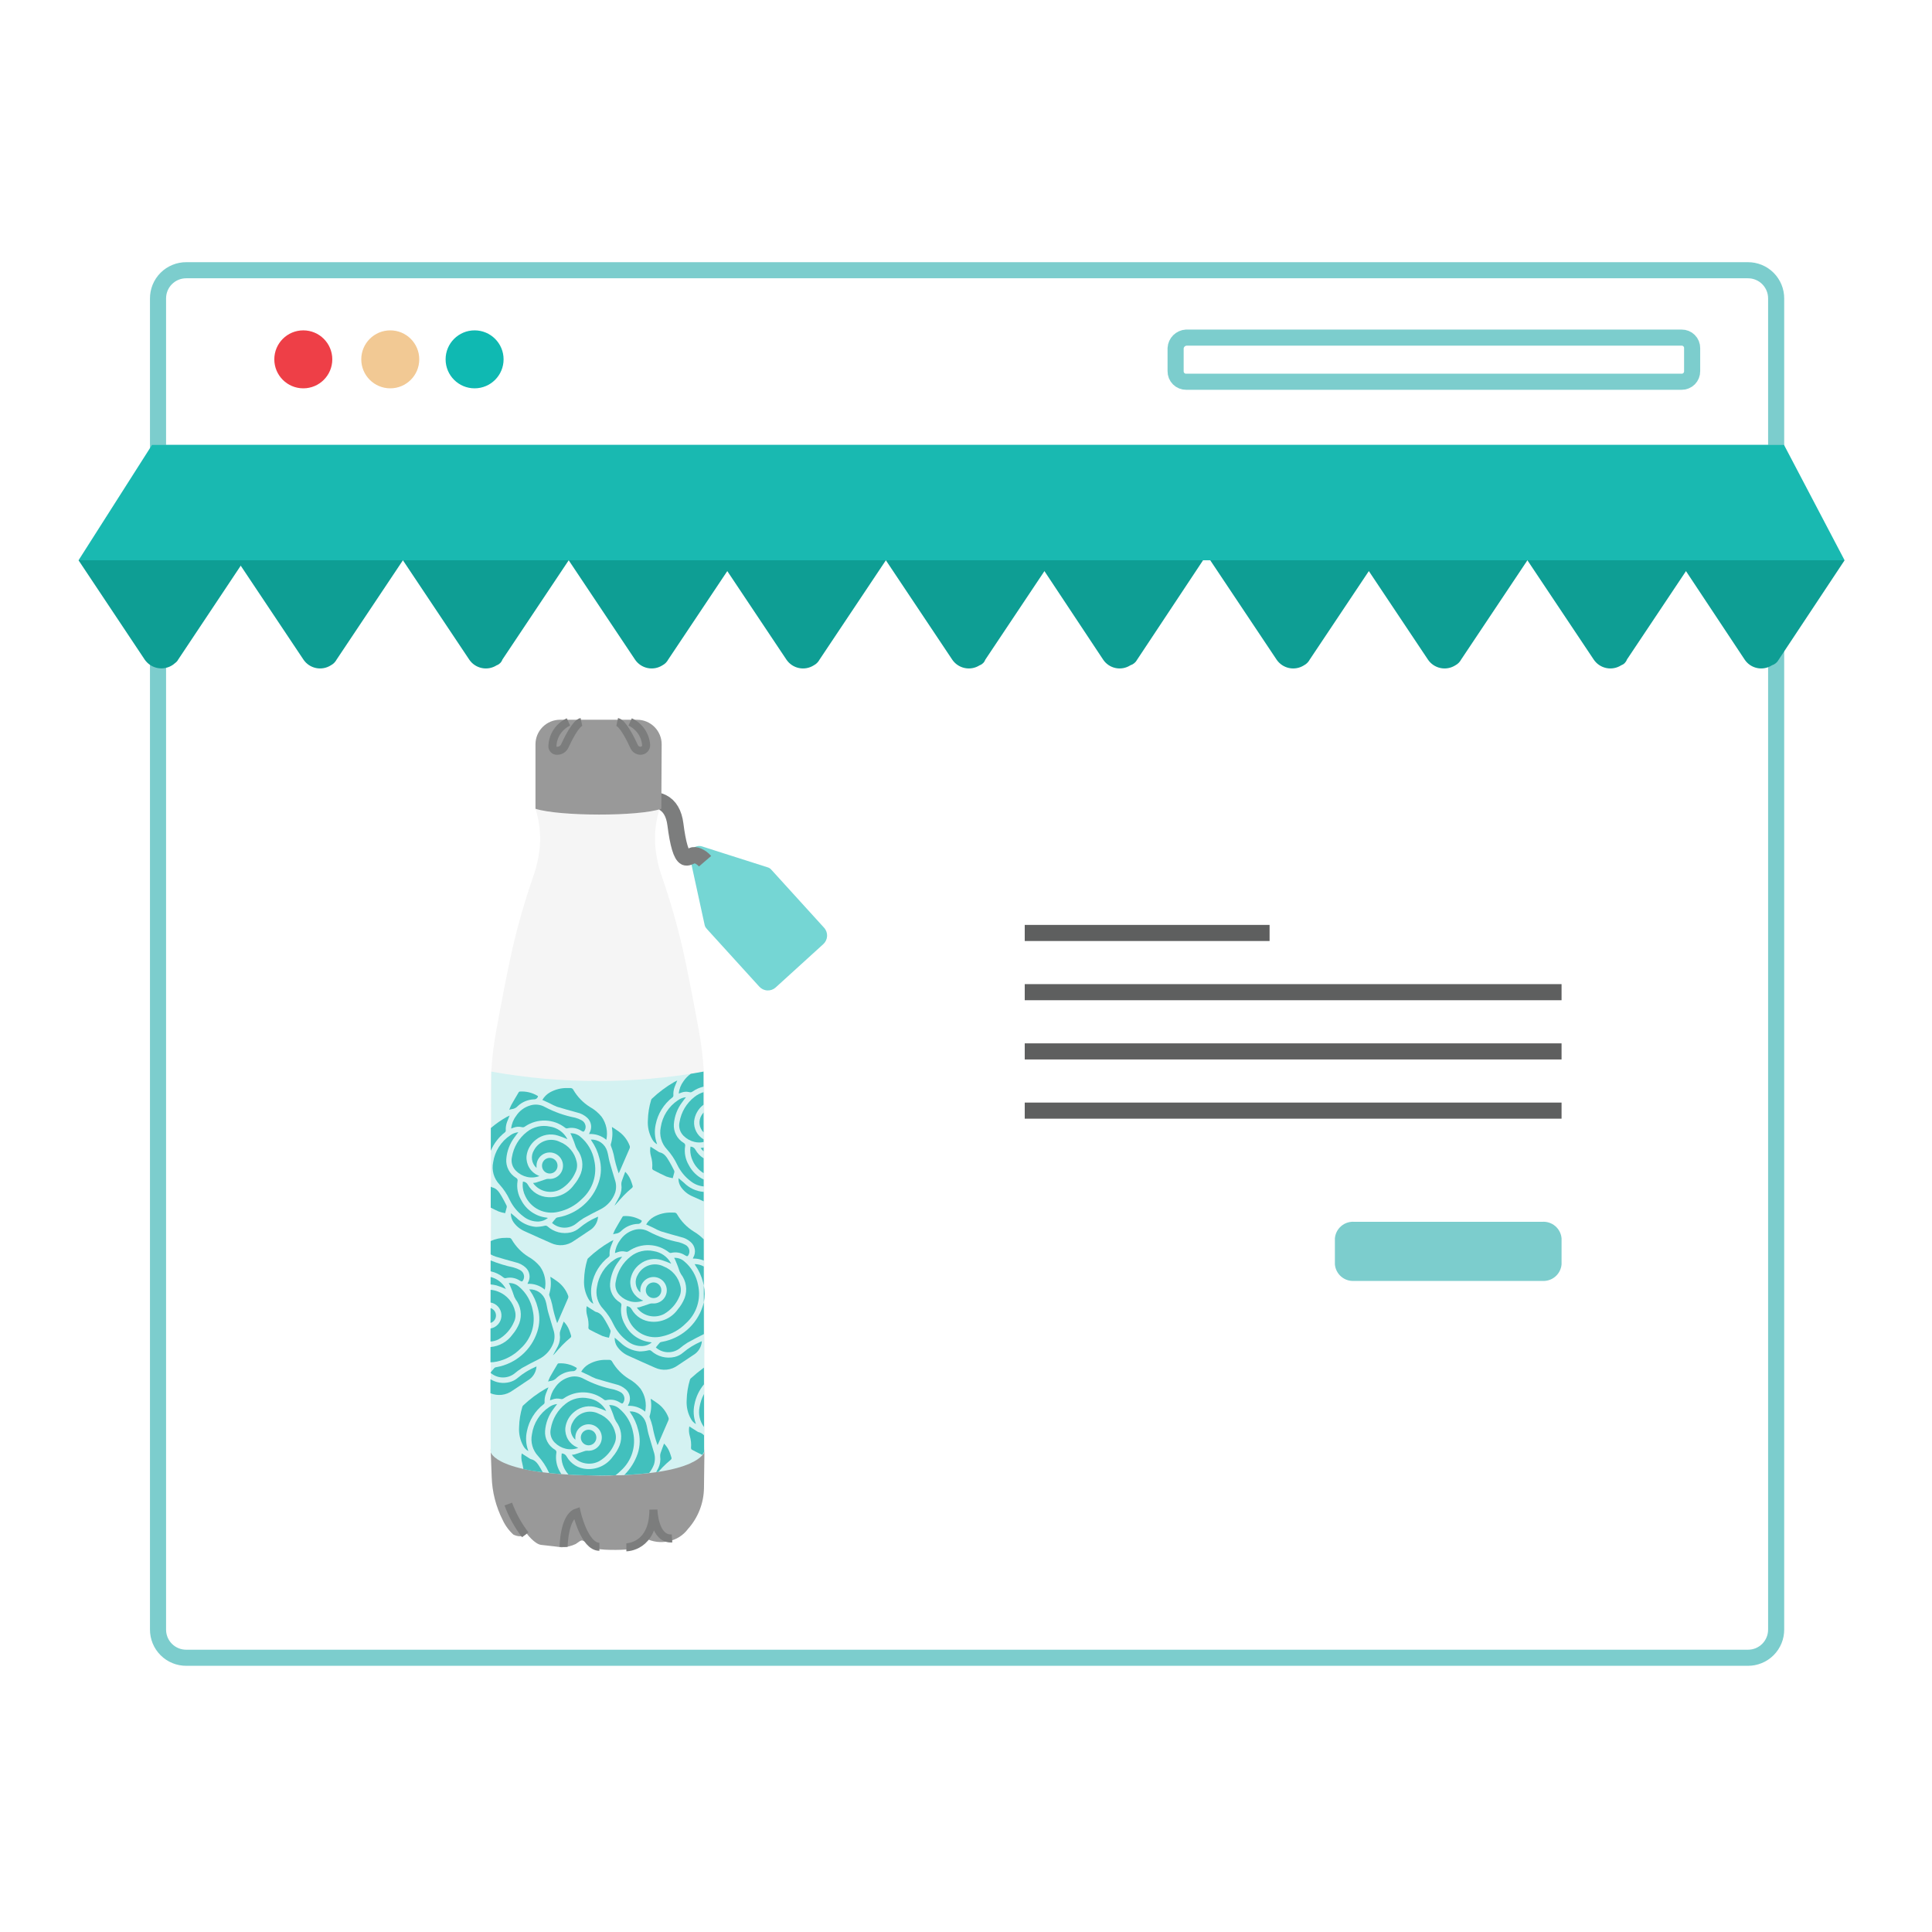 <svg width="180" height="180" viewBox="0 0 180 180" fill="none" xmlns="http://www.w3.org/2000/svg">
<rect x="0" y="0" width="180" height="180" fill="#333333" stroke="none"/>
<g clip-path="url(#clip0_318_25615)">
<rect width="180" height="180" fill="white"/>
<g clip-path="url(#clip1_318_25615)">
<path d="M17.362 25.177H162.84C163.187 25.174 163.532 25.241 163.853 25.373C164.175 25.504 164.467 25.699 164.712 25.944C164.958 26.19 165.152 26.482 165.284 26.803C165.416 27.125 165.482 27.469 165.48 27.817V151.81C165.482 152.158 165.416 152.502 165.284 152.824C165.152 153.145 164.958 153.437 164.712 153.683C164.467 153.928 164.175 154.123 163.853 154.254C163.532 154.386 163.187 154.452 162.84 154.45H17.362C17.015 154.452 16.67 154.386 16.349 154.254C16.028 154.123 15.736 153.928 15.49 153.683C15.244 153.437 15.05 153.145 14.918 152.824C14.787 152.502 14.72 152.158 14.723 151.81V27.817C14.72 27.469 14.787 27.125 14.918 26.803C15.05 26.482 15.244 26.19 15.49 25.944C15.736 25.699 16.028 25.504 16.349 25.373C16.67 25.241 17.015 25.174 17.362 25.177Z" fill="white" stroke="#7CCDCD" stroke-width="1.5" stroke-miterlimit="10"/>
<path d="M28.258 36.18C29.749 36.18 30.959 34.971 30.959 33.479C30.959 31.988 29.749 30.779 28.258 30.779C26.766 30.779 25.557 31.988 25.557 33.479C25.557 34.971 26.766 36.18 28.258 36.18Z" fill="#EE3F47"/>
<path d="M44.217 36.18C45.709 36.18 46.918 34.971 46.918 33.479C46.918 31.988 45.709 30.779 44.217 30.779C42.726 30.779 41.516 31.988 41.516 33.479C41.516 34.971 42.726 36.18 44.217 36.18Z" fill="#0FB9B2"/>
<path d="M36.36 36.18C37.852 36.18 39.061 34.971 39.061 33.479C39.061 31.988 37.852 30.779 36.36 30.779C34.869 30.779 33.659 31.988 33.659 33.479C33.659 34.971 34.869 36.18 36.36 36.18Z" fill="#F2C994"/>
<path d="M110.511 31.454H156.671C156.801 31.452 156.929 31.477 157.049 31.525C157.169 31.574 157.278 31.646 157.369 31.738C157.461 31.829 157.533 31.938 157.582 32.058C157.631 32.178 157.655 32.307 157.653 32.436V34.584C157.655 34.714 157.631 34.842 157.582 34.962C157.533 35.082 157.461 35.191 157.369 35.283C157.278 35.374 157.169 35.447 157.049 35.495C156.929 35.544 156.801 35.568 156.671 35.567H110.511C110.382 35.568 110.253 35.544 110.133 35.495C110.013 35.447 109.904 35.374 109.813 35.283C109.721 35.191 109.649 35.082 109.6 34.962C109.551 34.842 109.527 34.714 109.529 34.584V32.436C109.546 32.181 109.655 31.941 109.835 31.761C110.016 31.58 110.256 31.471 110.511 31.454Z" stroke="#7CCDCD" stroke-width="1.5" stroke-miterlimit="10"/>
<path d="M14.938 42.196H165.265" stroke="#7CCDCD" stroke-width="1.5" stroke-miterlimit="10"/>
<path d="M31.36 61.453L37.539 52.2H22.092L28.271 61.453C28.543 61.858 28.963 62.14 29.441 62.239C29.919 62.339 30.416 62.247 30.827 61.984C31.054 61.864 31.24 61.679 31.36 61.453Z" fill="#0E9E94"/>
<path d="M16.585 61.476L22.764 52.2H7.317L13.496 61.476C13.64 61.678 13.822 61.85 14.032 61.982C14.243 62.114 14.477 62.203 14.722 62.245C14.967 62.286 15.217 62.279 15.46 62.223C15.702 62.168 15.93 62.065 16.133 61.921L16.159 61.902C16.265 61.796 16.479 61.689 16.585 61.476Z" fill="#0E9E94"/>
<path d="M46.806 61.453L52.985 52.2H37.539L43.717 61.453C43.989 61.858 44.409 62.14 44.887 62.239C45.365 62.339 45.863 62.247 46.274 61.984C46.397 61.941 46.508 61.871 46.6 61.779C46.693 61.687 46.763 61.575 46.806 61.453Z" fill="#0E9E94"/>
<path d="M62.253 61.453L68.432 52.2H52.985L59.164 61.453C59.436 61.858 59.856 62.14 60.334 62.239C60.812 62.339 61.309 62.247 61.72 61.984C61.947 61.864 62.133 61.679 62.253 61.453Z" fill="#0E9E94"/>
<path d="M76.356 61.453L82.535 52.2H67.088L73.267 61.453C73.539 61.858 73.959 62.14 74.437 62.239C74.915 62.339 75.412 62.247 75.824 61.984C76.05 61.864 76.236 61.679 76.356 61.453Z" fill="#0E9E94"/>
<path d="M91.803 61.453L97.981 52.2H82.535L88.714 61.453C88.986 61.858 89.406 62.14 89.884 62.239C90.361 62.339 90.859 62.247 91.27 61.984C91.393 61.941 91.504 61.871 91.597 61.779C91.689 61.687 91.759 61.575 91.803 61.453Z" fill="#0E9E94"/>
<path d="M105.949 61.453L112.085 52.2H96.638L102.775 61.453C103.043 61.857 103.46 62.14 103.935 62.239C104.41 62.339 104.906 62.247 105.314 61.984C105.587 61.898 105.816 61.707 105.949 61.453Z" fill="#0E9E94"/>
<path d="M166.215 41.455H106.444H73.931H14.16L7.317 52.2H67.088H112.085H171.856L166.215 41.455Z" fill="#19B9B1"/>
<path d="M122.024 61.453L128.203 52.2H112.756L118.935 61.453C119.207 61.858 119.627 62.14 120.105 62.239C120.583 62.339 121.081 62.247 121.492 61.984C121.718 61.864 121.904 61.679 122.024 61.453Z" fill="#0E9E94"/>
<path d="M136.128 61.453L142.306 52.2H126.86L133.038 61.453C133.311 61.858 133.731 62.14 134.208 62.239C134.686 62.339 135.184 62.247 135.595 61.984C135.822 61.864 136.007 61.679 136.128 61.453Z" fill="#0E9E94"/>
<path d="M151.574 61.453L157.753 52.2H142.306L148.485 61.453C148.757 61.858 149.177 62.14 149.655 62.239C150.133 62.339 150.63 62.247 151.042 61.984C151.164 61.941 151.276 61.871 151.368 61.779C151.46 61.687 151.531 61.575 151.574 61.453Z" fill="#0E9E94"/>
<path d="M165.72 61.453L171.856 52.2H156.41L162.546 61.453C162.814 61.857 163.231 62.14 163.707 62.239C164.182 62.339 164.677 62.247 165.085 61.984C165.359 61.898 165.587 61.707 165.72 61.453Z" fill="#0E9E94"/>
<path d="M118.284 86.922H95.472" stroke="#5E5F5F" stroke-width="1.5" stroke-miterlimit="10"/>
<path d="M145.487 92.439H95.472" stroke="#5E5F5F" stroke-width="1.5" stroke-miterlimit="10"/>
<path d="M145.487 97.957H95.472" stroke="#5E5F5F" stroke-width="1.5" stroke-miterlimit="10"/>
<path d="M145.487 103.475H95.472" stroke="#5E5F5F" stroke-width="1.5" stroke-miterlimit="10"/>
<path d="M126.175 113.832H143.681C144.124 113.8 144.562 113.943 144.9 114.232C145.238 114.52 145.449 114.93 145.487 115.372V117.799C145.449 118.242 145.238 118.652 144.9 118.94C144.562 119.229 144.124 119.372 143.681 119.34H126.175C125.732 119.372 125.294 119.229 124.956 118.94C124.618 118.652 124.407 118.242 124.369 117.799V115.372C124.407 114.93 124.618 114.52 124.956 114.232C125.294 113.943 125.732 113.8 126.175 113.832Z" fill="#7CCDCD"/>
<path d="M71.884 81.055C71.796 80.938 71.673 80.853 71.533 80.812L65.387 78.852C65.243 78.811 65.09 78.808 64.944 78.842C64.798 78.876 64.662 78.947 64.551 79.048C64.44 79.149 64.356 79.277 64.308 79.419C64.26 79.561 64.248 79.714 64.275 79.862L65.647 86.163C65.676 86.308 65.749 86.441 65.857 86.541L65.884 86.579L70.744 91.925C70.84 92.03 70.955 92.115 71.083 92.176C71.211 92.236 71.35 92.271 71.492 92.277C71.634 92.284 71.775 92.263 71.909 92.215C72.042 92.167 72.165 92.093 72.27 91.998L72.272 91.995L76.706 87.962C76.811 87.866 76.896 87.751 76.956 87.623C77.017 87.494 77.051 87.355 77.058 87.214C77.065 87.072 77.044 86.93 76.996 86.797C76.948 86.664 76.874 86.541 76.778 86.436L76.776 86.433L71.916 81.087L71.884 81.055Z" fill="#75D6D4"/>
<path d="M59.184 74.974C59.324 74.893 60.62 74.196 61.716 74.747C62.386 75.082 62.796 75.778 62.926 76.805C63.163 78.657 63.466 79.688 63.844 79.872C64.006 79.953 64.281 79.828 64.486 79.71C64.743 79.562 65.317 79.805 65.689 80.238" stroke="#7C7D7D" stroke-width="1.5" stroke-miterlimit="10"/>
<path d="M45.712 135.035L45.811 137.612C45.854 139.007 46.204 140.375 46.836 141.619C47.073 142.134 47.412 142.595 47.832 142.975C47.832 142.975 48.603 143.388 49.072 142.875C49.072 142.875 49.812 143.875 50.432 143.935C51.052 143.995 52.312 144.155 52.312 144.155C52.769 144.152 53.219 144.049 53.632 143.855C54.032 143.575 54.072 143.535 54.232 143.515C54.618 143.645 54.967 143.864 55.252 144.155C55.652 144.495 58.156 144.399 58.356 144.359C58.356 144.359 59.432 144.055 59.532 143.695C59.632 143.335 60.155 143.329 60.155 143.329C60.815 143.661 61.571 143.755 62.292 143.595C63.016 143.449 63.66 143.04 64.1 142.447C65.042 141.394 65.571 140.036 65.588 138.623L65.632 135.035C65.632 135.035 64.772 137.195 58.432 137.215C52.092 137.235 52.372 137.215 52.372 137.215C52.372 137.215 47.592 137.195 45.712 135.035Z" fill="#999999"/>
<path d="M55.736 75.638C53.783 75.656 51.831 75.561 49.889 75.353L49.893 75.366C50.25 76.485 50.386 77.663 50.295 78.834C50.208 79.817 49.996 80.785 49.663 81.714C48.914 83.879 48.278 86.082 47.758 88.314C47.258 90.501 46.644 93.764 46.221 96.095C45.885 97.942 45.716 99.814 45.716 101.69V135.274C45.716 135.274 46.311 136.833 53.877 137.383C55.184 137.479 56.495 137.493 57.804 137.425C64.741 137.061 65.628 135.274 65.628 135.274V101.69C65.628 99.814 65.459 97.941 65.124 96.095C64.7 93.764 64.086 90.5 63.587 88.314C63.066 86.082 62.431 83.879 61.682 81.714C61.349 80.785 61.136 79.817 61.05 78.834C60.958 77.663 61.095 76.485 61.452 75.366L61.456 75.353C59.556 75.56 57.646 75.656 55.736 75.638" fill="#F5F5F5"/>
<path d="M49.889 75.353V69.349C49.889 69.048 49.948 68.75 50.063 68.472C50.178 68.194 50.347 67.941 50.56 67.728C50.773 67.515 51.026 67.347 51.304 67.231C51.582 67.116 51.88 67.057 52.181 67.057H59.356C59.658 67.057 59.957 67.117 60.236 67.232C60.514 67.348 60.767 67.518 60.98 67.732C61.193 67.946 61.361 68.2 61.476 68.48C61.59 68.759 61.648 69.058 61.646 69.36L61.614 75.353C59.506 76.081 52.134 76.06 49.889 75.353V75.353Z" fill="#999999"/>
<path d="M52.508 144.117C52.508 144.117 52.547 141.317 53.727 140.917C53.727 140.917 54.448 144.11 55.844 144.11" stroke="#7C7D7D" stroke-width="0.75" stroke-miterlimit="10"/>
<path d="M58.356 144.158C58.356 144.158 60.876 144.158 60.876 140.65C60.876 140.65 60.935 143.453 62.61 143.332" stroke="#7C7D7D" stroke-width="0.75" stroke-miterlimit="10"/>
<path d="M48.935 142.99C48.266 142.122 47.734 141.158 47.356 140.13" stroke="#7C7D7D" stroke-width="0.75" stroke-miterlimit="10"/>
<path d="M52.962 67.262C52.527 67.463 52.156 67.782 51.892 68.183C51.628 68.583 51.481 69.049 51.468 69.529C51.466 69.582 51.475 69.636 51.494 69.686C51.514 69.737 51.543 69.782 51.58 69.821C51.617 69.86 51.662 69.891 51.711 69.913C51.761 69.934 51.814 69.945 51.867 69.946H51.924C52.069 69.946 52.211 69.905 52.334 69.827C52.456 69.749 52.554 69.638 52.614 69.506C52.952 68.774 53.658 67.373 54.169 67.262" stroke="#7C7D7D" stroke-width="0.75" stroke-miterlimit="10"/>
<path d="M58.709 67.262C59.126 67.455 59.483 67.755 59.745 68.132C60.007 68.509 60.163 68.948 60.198 69.406C60.202 69.476 60.191 69.546 60.166 69.611C60.142 69.677 60.104 69.737 60.056 69.787C60.007 69.838 59.949 69.878 59.885 69.905C59.82 69.932 59.751 69.946 59.681 69.946C59.555 69.946 59.431 69.909 59.325 69.841C59.219 69.773 59.134 69.675 59.082 69.56C58.755 68.845 58.026 67.376 57.503 67.262" stroke="#7C7D7D" stroke-width="0.75" stroke-miterlimit="10"/>
<path d="M45.772 99.839C52.32 101.01 59.024 101.01 65.573 99.839L65.628 135.274C65.628 135.274 65.087 137.467 56.098 137.467C46.056 137.467 45.716 135.274 45.716 135.274L45.772 99.839Z" fill="#D4F2F2"/>
<path d="M65.57 119.767L65.573 121.33C65.681 120.815 65.68 120.282 65.57 119.767Z" fill="#42C0BD"/>
<path d="M52.017 112.903C52.855 112.724 53.623 112.305 54.225 111.695C54.717 111.256 55.083 110.693 55.284 110.065C55.485 109.437 55.514 108.766 55.368 108.123C55.21 107.262 54.757 106.483 54.086 105.921C53.958 105.805 53.807 105.716 53.644 105.658C53.481 105.601 53.308 105.576 53.135 105.586C53.167 105.635 53.196 105.686 53.221 105.739C53.341 106.035 53.476 106.326 53.569 106.63C53.616 106.8 53.687 106.963 53.781 107.111C54.019 107.423 54.175 107.79 54.233 108.177C54.291 108.565 54.251 108.961 54.115 109.329C53.963 109.713 53.748 110.07 53.479 110.384C53.209 110.769 52.845 111.077 52.421 111.279C51.998 111.481 51.529 111.571 51.061 111.539C50.673 111.521 50.297 111.404 49.968 111.201C49.638 110.997 49.366 110.713 49.176 110.375C49.133 110.29 49.067 110.218 48.986 110.167C48.905 110.116 48.812 110.089 48.717 110.087C48.709 110.191 48.697 110.287 48.694 110.383C48.694 110.741 48.774 111.094 48.93 111.417C49.191 111.985 49.642 112.445 50.206 112.716C50.769 112.987 51.41 113.053 52.017 112.903Z" fill="#42C0BD"/>
<path d="M55.046 106.172C55.066 106.207 55.08 106.238 55.1 106.267C55.446 106.76 55.697 107.313 55.84 107.899C56.049 108.625 56.032 109.398 55.792 110.114C55.519 110.956 55.023 111.708 54.355 112.289C53.688 112.871 52.875 113.259 52.004 113.414C51.934 113.419 51.866 113.442 51.808 113.482C51.673 113.626 51.554 113.786 51.431 113.937C51.729 114.203 52.109 114.358 52.508 114.378C52.907 114.398 53.301 114.281 53.624 114.046C53.857 113.848 54.103 113.666 54.361 113.503C54.873 113.21 55.401 112.944 55.928 112.678C56.576 112.357 57.073 111.797 57.314 111.116C57.436 110.722 57.426 110.3 57.286 109.913C57.13 109.359 56.949 108.813 56.797 108.258C56.704 107.921 56.671 107.565 56.564 107.233C56.464 106.913 56.261 106.635 55.986 106.443C55.711 106.251 55.381 106.156 55.046 106.172Z" fill="#42C0BD"/>
<path d="M49.663 110.214C49.707 110.276 49.734 110.319 49.766 110.358C50.061 110.697 50.462 110.926 50.904 111.009C51.345 111.092 51.802 111.024 52.201 110.816C52.832 110.45 53.328 109.89 53.615 109.219C53.767 108.914 53.806 108.565 53.725 108.233C53.637 107.819 53.448 107.434 53.174 107.111C52.901 106.789 52.551 106.539 52.157 106.385C51.735 106.174 51.248 106.137 50.799 106.282C50.35 106.426 49.975 106.74 49.755 107.156C49.59 107.415 49.523 107.724 49.566 108.028C49.608 108.332 49.757 108.611 49.986 108.815C49.986 108.714 49.985 108.633 49.986 108.552C49.997 108.304 50.082 108.066 50.23 107.867C50.378 107.669 50.583 107.519 50.817 107.438C51.051 107.358 51.304 107.349 51.543 107.414C51.782 107.479 51.996 107.614 52.157 107.802C52.318 107.99 52.419 108.223 52.447 108.469C52.474 108.715 52.427 108.964 52.311 109.183C52.195 109.402 52.016 109.581 51.797 109.696C51.578 109.812 51.329 109.859 51.083 109.832C50.994 109.83 50.905 109.847 50.822 109.881C50.523 109.978 50.227 110.084 49.927 110.179C49.84 110.198 49.752 110.21 49.663 110.214Z" fill="#42C0BD"/>
<path d="M48.759 113.329C49.167 113.661 49.682 113.831 50.207 113.806C50.514 113.785 50.808 113.67 51.047 113.477C51.017 113.465 51.004 113.459 50.989 113.455C50.969 113.45 50.949 113.447 50.929 113.444C50.427 113.389 49.947 113.21 49.532 112.922C49.117 112.635 48.78 112.249 48.552 111.798C48.245 111.275 48.126 110.661 48.215 110.061C48.235 109.998 48.231 109.931 48.206 109.871C48.179 109.811 48.133 109.763 48.074 109.735C47.777 109.556 47.536 109.298 47.376 108.99C47.216 108.683 47.144 108.337 47.169 107.992C47.225 107.25 47.494 106.541 47.944 105.949C48.05 105.795 48.17 105.65 48.295 105.486C48.025 105.513 47.767 105.61 47.547 105.769C47.118 106.053 46.755 106.424 46.479 106.858C46.203 107.292 46.022 107.779 45.947 108.288C45.87 108.654 45.882 109.034 45.985 109.394C46.088 109.754 46.277 110.083 46.536 110.353C46.926 110.785 47.248 111.272 47.494 111.8C47.788 112.403 48.222 112.927 48.759 113.329Z" fill="#42C0BD"/>
<path d="M51.895 103.114C52.506 103.307 53.126 103.469 53.742 103.643C54.098 103.718 54.428 103.886 54.698 104.129C54.894 104.306 55.023 104.546 55.063 104.807C55.103 105.069 55.05 105.336 54.915 105.563C54.9 105.592 54.889 105.623 54.881 105.655C55.468 105.621 56.044 105.815 56.492 106.195C56.57 105.827 56.572 105.447 56.497 105.078C56.422 104.709 56.271 104.36 56.055 104.052C55.751 103.674 55.375 103.36 54.95 103.127C54.321 102.731 53.798 102.19 53.423 101.549C53.398 101.489 53.353 101.439 53.297 101.407C53.24 101.375 53.175 101.363 53.11 101.372C53.039 101.378 52.968 101.369 52.896 101.37C52.312 101.35 51.735 101.492 51.226 101.78C50.938 101.948 50.698 102.188 50.531 102.478C50.76 102.582 50.978 102.68 51.193 102.781C51.419 102.908 51.654 103.019 51.895 103.114Z" fill="#42C0BD"/>
<path d="M48.917 104.952C49.475 104.568 50.142 104.375 50.819 104.399C51.496 104.424 52.147 104.665 52.676 105.088C52.698 105.106 52.724 105.118 52.752 105.126C52.78 105.133 52.809 105.134 52.837 105.129C53.06 105.072 53.293 105.062 53.52 105.101C53.747 105.139 53.963 105.224 54.155 105.351C54.361 105.472 54.404 105.472 54.505 105.253C54.555 105.138 54.572 105.011 54.554 104.887C54.538 104.778 54.496 104.674 54.431 104.584C54.367 104.494 54.282 104.421 54.183 104.371C53.996 104.269 53.797 104.19 53.591 104.134C52.605 103.942 51.654 103.606 50.766 103.136C50.565 103.022 50.343 102.95 50.114 102.924C49.885 102.898 49.653 102.917 49.431 102.982C48.87 103.136 48.386 103.494 48.074 103.986C47.821 104.323 47.666 104.724 47.625 105.144C47.722 105.109 47.798 105.078 47.875 105.054C48.106 104.968 48.357 104.953 48.597 105.009C48.651 105.028 48.709 105.032 48.765 105.022C48.821 105.012 48.873 104.988 48.917 104.952Z" fill="#42C0BD"/>
<path d="M48.075 109.085C48.355 109.364 48.707 109.559 49.091 109.65C49.481 109.741 49.889 109.713 50.262 109.569C50.204 109.545 50.167 109.53 50.13 109.515C49.788 109.364 49.5 109.11 49.308 108.79C49.115 108.469 49.027 108.096 49.055 107.723C49.089 107.418 49.185 107.123 49.337 106.857C49.489 106.59 49.695 106.358 49.941 106.174C50.225 105.947 50.562 105.795 50.92 105.73C51.279 105.665 51.648 105.691 51.994 105.803C52.289 105.896 52.579 106.007 52.862 106.133C52.855 106.118 52.848 106.098 52.838 106.081C52.674 105.783 52.443 105.527 52.164 105.332C51.884 105.138 51.564 105.01 51.227 104.959C50.857 104.878 50.474 104.88 50.104 104.966C49.735 105.052 49.389 105.218 49.093 105.454C48.347 106.033 47.848 106.872 47.696 107.804C47.644 108.032 47.652 108.27 47.718 108.494C47.785 108.718 47.908 108.922 48.075 109.085Z" fill="#42C0BD"/>
<path d="M53.472 115.61C53.952 115.293 54.43 114.973 54.907 114.653C55.139 114.519 55.334 114.331 55.476 114.105C55.618 113.878 55.702 113.62 55.721 113.354C55.673 113.374 55.646 113.385 55.618 113.397C55.023 113.654 54.47 113.997 53.974 114.414C53.75 114.609 53.482 114.747 53.194 114.818C52.81 114.908 52.41 114.904 52.029 114.806C51.647 114.707 51.295 114.518 51.003 114.254C50.968 114.224 50.925 114.204 50.88 114.195C50.835 114.186 50.788 114.189 50.745 114.203C50.474 114.269 50.197 114.303 49.918 114.305C49.236 114.245 48.597 113.946 48.115 113.46C47.942 113.304 47.758 113.161 47.579 113.012C47.606 113.013 47.598 113.061 47.599 113.11C47.602 113.382 47.687 113.646 47.842 113.869C48.109 114.246 48.476 114.541 48.901 114.722C49.714 115.097 50.534 115.457 51.353 115.819C51.693 115.977 52.069 116.041 52.441 116.004C52.814 115.967 53.17 115.831 53.472 115.61Z" fill="#42C0BD"/>
<path d="M47.049 105.491C47.071 105.474 47.089 105.451 47.102 105.426C47.115 105.401 47.123 105.374 47.124 105.346C47.104 105.065 47.145 104.784 47.244 104.521C47.315 104.333 47.394 104.148 47.482 103.932C47.377 103.982 47.295 104.017 47.217 104.059C46.688 104.356 46.19 104.704 45.73 105.098L45.726 107.212C46.013 106.534 46.468 105.942 47.049 105.491Z" fill="#42C0BD"/>
<path d="M56.933 106.795C57.03 107.045 57.111 107.302 57.174 107.563C57.283 108.16 57.44 108.746 57.645 109.317C57.678 109.248 57.701 109.203 57.721 109.156C58.031 108.441 58.338 107.725 58.652 107.012C58.673 106.97 58.684 106.923 58.685 106.876C58.687 106.828 58.678 106.781 58.66 106.737C58.459 106.209 58.107 105.752 57.649 105.422C57.454 105.274 57.242 105.147 57.017 104.997C57.017 105.059 57.015 105.079 57.017 105.099C57.096 105.61 57.056 106.132 56.901 106.625C56.897 106.684 56.907 106.742 56.933 106.795Z" fill="#42C0BD"/>
<path d="M47.065 113.028C47.122 112.82 47.172 112.651 47.212 112.478C47.224 112.426 47.218 112.371 47.196 112.322C47.05 112.037 46.91 111.747 46.744 111.474C46.52 111.108 46.311 110.716 45.833 110.617C45.808 110.61 45.785 110.599 45.764 110.584L45.721 110.556L45.718 112.511C45.963 112.637 46.208 112.759 46.459 112.87C46.656 112.941 46.859 112.993 47.065 113.028Z" fill="#42C0BD"/>
<path d="M48.246 103.045C48.65 102.67 49.173 102.45 49.724 102.424C49.816 102.434 49.908 102.41 49.982 102.356C50.056 102.302 50.108 102.222 50.127 102.132C50.108 102.118 50.093 102.104 50.077 102.093C49.579 101.796 49.002 101.658 48.423 101.698C48.405 101.7 48.387 101.706 48.371 101.717C48.355 101.727 48.341 101.74 48.331 101.756C48.095 102.154 47.858 102.552 47.631 102.956C47.562 103.099 47.5 103.245 47.446 103.395C47.523 103.368 47.602 103.348 47.682 103.336C47.9 103.312 48.101 103.209 48.246 103.045Z" fill="#42C0BD"/>
<path d="M51.945 108.603C51.945 108.507 51.926 108.412 51.889 108.324C51.853 108.235 51.799 108.155 51.731 108.087C51.663 108.019 51.582 107.966 51.493 107.93C51.404 107.894 51.309 107.876 51.213 107.877C51.117 107.878 51.022 107.898 50.934 107.936C50.846 107.974 50.766 108.029 50.7 108.098C50.633 108.167 50.581 108.249 50.546 108.338C50.511 108.428 50.495 108.523 50.497 108.619C50.499 108.811 50.577 108.994 50.715 109.129C50.852 109.263 51.037 109.337 51.229 109.335C51.421 109.333 51.604 109.255 51.738 109.117C51.873 108.98 51.947 108.795 51.945 108.603Z" fill="#42C0BD"/>
<path d="M57.937 110.027C57.898 110.131 57.882 110.241 57.89 110.351C57.944 110.727 57.885 111.11 57.721 111.452C57.579 111.742 57.413 112.02 57.248 112.322C57.296 112.278 57.336 112.246 57.369 112.209C57.614 111.936 57.848 111.652 58.103 111.39C58.34 111.145 58.591 110.914 58.854 110.698C58.942 110.625 58.97 110.567 58.94 110.473C58.885 110.298 58.835 110.121 58.764 109.953C58.649 109.66 58.475 109.393 58.252 109.171C58.142 109.467 58.032 109.745 57.937 110.027Z" fill="#42C0BD"/>
<path d="M63.757 117.525C63.629 117.409 63.478 117.32 63.315 117.262C63.152 117.205 62.979 117.18 62.806 117.19C62.838 117.239 62.867 117.29 62.892 117.343C63.012 117.638 63.147 117.93 63.24 118.234C63.286 118.404 63.358 118.566 63.452 118.715C63.69 119.027 63.846 119.393 63.904 119.781C63.962 120.169 63.922 120.565 63.786 120.932C63.634 121.317 63.419 121.673 63.15 121.988C62.88 122.372 62.516 122.68 62.092 122.883C61.669 123.085 61.2 123.174 60.731 123.143C60.344 123.124 59.968 123.008 59.639 122.804C59.309 122.601 59.037 122.317 58.847 121.979C58.804 121.894 58.738 121.822 58.657 121.771C58.576 121.72 58.483 121.692 58.388 121.691C58.379 121.795 58.367 121.891 58.365 121.986C58.365 122.344 58.445 122.698 58.6 123.021C58.862 123.589 59.313 124.048 59.877 124.32C60.44 124.591 61.081 124.657 61.688 124.506C62.526 124.328 63.294 123.908 63.896 123.299C64.388 122.86 64.754 122.297 64.955 121.669C65.156 121.041 65.185 120.37 65.039 119.727C64.881 118.866 64.428 118.087 63.757 117.525Z" fill="#42C0BD"/>
<path d="M65.463 121.718C65.19 122.56 64.694 123.312 64.026 123.893C63.359 124.474 62.546 124.863 61.675 125.018C61.604 125.023 61.537 125.046 61.479 125.086C61.343 125.23 61.225 125.39 61.102 125.541C61.4 125.806 61.78 125.962 62.179 125.982C62.578 126.001 62.972 125.885 63.295 125.65C63.528 125.451 63.774 125.27 64.032 125.106C64.537 124.818 65.058 124.555 65.578 124.293L65.573 121.33C65.545 121.462 65.508 121.591 65.463 121.718Z" fill="#42C0BD"/>
<path d="M64.771 117.87C65.117 118.364 65.368 118.917 65.511 119.503C65.533 119.591 65.553 119.679 65.57 119.767L65.568 117.997C65.309 117.848 65.015 117.772 64.717 117.776C64.736 117.811 64.751 117.842 64.771 117.87Z" fill="#42C0BD"/>
<path d="M59.334 121.818C59.378 121.88 59.405 121.923 59.437 121.962C59.732 122.301 60.133 122.53 60.575 122.613C61.016 122.696 61.473 122.628 61.872 122.42C62.503 122.054 62.999 121.494 63.286 120.823C63.438 120.518 63.477 120.169 63.396 119.837C63.308 119.423 63.119 119.038 62.845 118.715C62.572 118.393 62.222 118.143 61.828 117.989C61.406 117.778 60.919 117.741 60.47 117.886C60.021 118.03 59.646 118.344 59.426 118.76C59.261 119.019 59.194 119.328 59.237 119.632C59.279 119.936 59.428 120.215 59.657 120.419C59.657 120.318 59.656 120.237 59.657 120.156C59.668 119.908 59.753 119.67 59.901 119.471C60.049 119.273 60.254 119.123 60.488 119.042C60.722 118.962 60.975 118.953 61.214 119.018C61.453 119.083 61.667 119.218 61.828 119.406C61.989 119.594 62.09 119.827 62.117 120.073C62.145 120.319 62.098 120.568 61.982 120.787C61.866 121.006 61.687 121.185 61.468 121.3C61.249 121.416 61 121.464 60.754 121.436C60.664 121.434 60.576 121.451 60.493 121.485C60.194 121.582 59.898 121.688 59.598 121.783C59.511 121.802 59.423 121.814 59.334 121.818Z" fill="#42C0BD"/>
<path d="M58.43 124.932C58.838 125.264 59.353 125.434 59.878 125.41C60.185 125.388 60.478 125.274 60.718 125.08C60.688 125.069 60.675 125.063 60.66 125.059C60.64 125.054 60.62 125.05 60.6 125.048C60.098 124.993 59.618 124.813 59.203 124.526C58.788 124.239 58.451 123.852 58.223 123.402C57.916 122.878 57.797 122.265 57.886 121.664C57.906 121.602 57.902 121.535 57.876 121.475C57.85 121.415 57.804 121.366 57.745 121.338C57.448 121.159 57.206 120.902 57.047 120.594C56.887 120.287 56.815 119.941 56.839 119.595C56.896 118.854 57.165 118.145 57.615 117.553C57.721 117.399 57.841 117.254 57.966 117.09C57.696 117.116 57.438 117.214 57.218 117.373C56.789 117.657 56.425 118.028 56.15 118.462C55.874 118.896 55.693 119.383 55.618 119.891C55.54 120.258 55.553 120.637 55.656 120.997C55.759 121.357 55.948 121.687 56.207 121.957C56.596 122.389 56.919 122.876 57.165 123.403C57.459 124.006 57.893 124.53 58.43 124.932Z" fill="#42C0BD"/>
<path d="M64.621 114.73C63.992 114.335 63.468 113.794 63.094 113.153C63.069 113.093 63.024 113.043 62.968 113.011C62.911 112.979 62.846 112.967 62.781 112.976C62.71 112.982 62.639 112.973 62.567 112.973C61.983 112.954 61.406 113.096 60.897 113.384C60.609 113.551 60.369 113.792 60.202 114.081C60.431 114.186 60.649 114.283 60.864 114.385C61.09 114.512 61.325 114.623 61.566 114.718C62.177 114.91 62.797 115.073 63.413 115.247C63.769 115.322 64.099 115.49 64.368 115.733C64.565 115.91 64.694 116.149 64.734 116.411C64.774 116.672 64.721 116.94 64.586 117.167C64.571 117.196 64.56 117.227 64.552 117.258C64.9 117.248 65.245 117.311 65.567 117.442L65.564 115.464C65.283 115.179 64.966 114.932 64.621 114.73Z" fill="#42C0BD"/>
<path d="M59.102 114.585C58.541 114.74 58.056 115.098 57.745 115.59C57.492 115.927 57.337 116.328 57.296 116.747C57.393 116.712 57.468 116.681 57.546 116.658C57.777 116.572 58.028 116.556 58.268 116.613C58.322 116.632 58.38 116.636 58.436 116.626C58.492 116.616 58.544 116.592 58.588 116.556C59.146 116.172 59.813 115.978 60.49 116.003C61.167 116.027 61.818 116.269 62.346 116.692C62.369 116.71 62.395 116.722 62.423 116.729C62.451 116.736 62.48 116.737 62.508 116.733C62.731 116.676 62.964 116.666 63.191 116.704C63.418 116.743 63.634 116.828 63.826 116.955C64.032 117.076 64.075 117.076 64.176 116.857C64.226 116.742 64.243 116.615 64.225 116.491C64.209 116.382 64.167 116.278 64.102 116.188C64.038 116.098 63.953 116.025 63.854 115.975C63.667 115.873 63.468 115.794 63.262 115.738C62.276 115.546 61.324 115.21 60.437 114.739C60.236 114.626 60.014 114.554 59.785 114.528C59.556 114.501 59.324 114.521 59.102 114.585Z" fill="#42C0BD"/>
<path d="M60.898 116.563C60.528 116.482 60.144 116.484 59.775 116.57C59.406 116.655 59.06 116.822 58.764 117.058C58.018 117.637 57.519 118.476 57.367 119.407C57.315 119.636 57.323 119.873 57.389 120.098C57.456 120.322 57.579 120.526 57.746 120.689C58.026 120.967 58.377 121.163 58.762 121.254C59.151 121.345 59.56 121.317 59.933 121.173C59.875 121.149 59.838 121.134 59.801 121.118C59.458 120.967 59.171 120.714 58.979 120.393C58.786 120.072 58.698 119.7 58.726 119.327C58.76 119.022 58.856 118.727 59.008 118.46C59.16 118.194 59.366 117.962 59.611 117.778C59.896 117.551 60.233 117.399 60.591 117.334C60.95 117.269 61.319 117.294 61.665 117.407C61.96 117.5 62.25 117.61 62.533 117.737C62.526 117.721 62.519 117.702 62.509 117.685C62.345 117.387 62.114 117.131 61.834 116.936C61.555 116.742 61.235 116.614 60.898 116.563Z" fill="#42C0BD"/>
<path d="M65.392 124.958C65.344 124.978 65.317 124.989 65.289 125.001C64.694 125.258 64.14 125.6 63.645 126.018C63.421 126.213 63.153 126.351 62.865 126.422C62.481 126.512 62.081 126.508 61.7 126.41C61.318 126.311 60.966 126.122 60.673 125.857C60.638 125.828 60.596 125.807 60.551 125.798C60.506 125.79 60.459 125.792 60.416 125.807C60.145 125.872 59.868 125.906 59.589 125.908C58.907 125.849 58.268 125.55 57.786 125.064C57.613 124.908 57.429 124.765 57.25 124.615C57.277 124.617 57.269 124.665 57.269 124.714C57.273 124.985 57.358 125.25 57.513 125.473C57.78 125.85 58.147 126.145 58.572 126.326C59.385 126.701 60.205 127.061 61.024 127.423C61.364 127.581 61.739 127.644 62.112 127.608C62.485 127.571 62.841 127.435 63.143 127.214C63.622 126.896 64.101 126.577 64.578 126.256C64.81 126.123 65.005 125.935 65.147 125.709C65.289 125.482 65.373 125.224 65.392 124.958Z" fill="#42C0BD"/>
<path d="M56.72 117.095C56.742 117.077 56.76 117.055 56.773 117.03C56.786 117.005 56.793 116.978 56.795 116.95C56.775 116.669 56.816 116.388 56.915 116.124C56.986 115.937 57.065 115.752 57.153 115.535C57.048 115.586 56.966 115.621 56.888 115.663C56.127 116.102 55.422 116.629 54.786 117.234C54.755 117.266 54.733 117.306 54.721 117.349C54.534 117.964 54.432 118.602 54.417 119.244C54.377 119.864 54.519 120.481 54.827 121.02C54.933 121.211 55.09 121.369 55.28 121.475C55.269 121.441 55.261 121.412 55.251 121.384C55.053 120.823 55.016 120.218 55.144 119.638C55.342 118.626 55.903 117.722 56.72 117.095Z" fill="#42C0BD"/>
<path d="M54.903 123.864C55.309 124.075 55.713 124.289 56.13 124.474C56.327 124.544 56.53 124.597 56.736 124.632C56.793 124.424 56.843 124.254 56.883 124.082C56.895 124.03 56.889 123.975 56.867 123.926C56.721 123.641 56.581 123.351 56.414 123.078C56.191 122.712 55.982 122.32 55.504 122.221C55.479 122.214 55.456 122.203 55.435 122.188C55.179 122.025 54.924 121.862 54.661 121.694C54.605 121.989 54.62 122.293 54.706 122.58C54.818 122.947 54.857 123.331 54.821 123.712C54.821 123.742 54.829 123.772 54.843 123.798C54.858 123.825 54.878 123.847 54.903 123.864Z" fill="#42C0BD"/>
<path d="M58.002 113.36C57.766 113.758 57.529 114.156 57.302 114.56C57.233 114.703 57.171 114.849 57.117 114.999C57.194 114.971 57.273 114.952 57.353 114.94C57.571 114.916 57.772 114.812 57.917 114.649C58.321 114.274 58.844 114.053 59.395 114.028C59.487 114.038 59.578 114.014 59.653 113.96C59.727 113.906 59.779 113.826 59.797 113.736C59.779 113.721 59.764 113.708 59.747 113.697C59.249 113.4 58.673 113.262 58.094 113.301C58.076 113.304 58.058 113.31 58.042 113.32C58.026 113.33 58.012 113.344 58.002 113.36Z" fill="#42C0BD"/>
<path d="M61.615 120.207C61.616 120.111 61.597 120.016 61.56 119.927C61.524 119.839 61.47 119.758 61.401 119.691C61.333 119.623 61.253 119.57 61.164 119.534C61.075 119.497 60.98 119.479 60.884 119.481C60.788 119.482 60.693 119.502 60.605 119.54C60.517 119.578 60.437 119.633 60.37 119.702C60.304 119.771 60.252 119.853 60.217 119.942C60.182 120.031 60.166 120.127 60.168 120.223C60.17 120.415 60.248 120.598 60.386 120.732C60.523 120.867 60.708 120.941 60.9 120.939C61.092 120.937 61.275 120.858 61.409 120.721C61.543 120.584 61.618 120.399 61.615 120.207Z" fill="#42C0BD"/>
<path d="M64.79 107.115C64.747 107.03 64.681 106.958 64.6 106.907C64.519 106.856 64.426 106.828 64.331 106.826C64.322 106.931 64.311 107.026 64.308 107.122C64.308 107.48 64.388 107.834 64.543 108.156C64.758 108.631 65.11 109.029 65.554 109.301L65.552 107.919C65.236 107.718 64.974 107.441 64.79 107.115Z" fill="#42C0BD"/>
<path d="M65.541 106.919C65.454 106.938 65.366 106.95 65.277 106.954C65.321 107.016 65.348 107.059 65.38 107.098C65.433 107.159 65.49 107.216 65.551 107.269L65.55 106.916L65.541 106.919Z" fill="#42C0BD"/>
<path d="M65.548 105.5L65.545 103.647C65.481 103.726 65.422 103.81 65.369 103.896C65.212 104.144 65.145 104.438 65.177 104.73C65.21 105.021 65.341 105.293 65.548 105.5Z" fill="#42C0BD"/>
<path d="M64.166 108.538C63.859 108.014 63.739 107.401 63.829 106.8C63.849 106.738 63.845 106.671 63.819 106.611C63.793 106.551 63.747 106.502 63.688 106.474C63.391 106.295 63.15 106.038 62.99 105.73C62.83 105.423 62.758 105.077 62.782 104.731C62.839 103.99 63.108 103.281 63.558 102.689C63.664 102.535 63.784 102.39 63.909 102.226C63.639 102.252 63.381 102.35 63.161 102.509C62.732 102.793 62.368 103.164 62.093 103.598C61.817 104.032 61.636 104.519 61.561 105.027C61.483 105.394 61.496 105.773 61.599 106.133C61.702 106.493 61.891 106.823 62.15 107.093C62.539 107.525 62.862 108.012 63.108 108.539C63.402 109.142 63.836 109.666 64.373 110.068C64.714 110.335 65.125 110.498 65.556 110.537L65.555 109.893C64.957 109.604 64.47 109.128 64.166 108.538Z" fill="#42C0BD"/>
<path d="M63.687 100.726C63.435 101.063 63.279 101.464 63.239 101.883C63.336 101.848 63.411 101.817 63.489 101.794C63.72 101.708 63.971 101.692 64.211 101.749C64.265 101.768 64.323 101.772 64.379 101.762C64.435 101.752 64.487 101.728 64.531 101.691C64.837 101.479 65.179 101.326 65.541 101.24L65.539 99.839C65.143 99.913 64.75 99.98 64.358 100.044C64.096 100.23 63.869 100.46 63.687 100.726Z" fill="#42C0BD"/>
<path d="M63.31 104.543C63.258 104.772 63.266 105.009 63.332 105.234C63.399 105.458 63.522 105.662 63.689 105.825C63.969 106.103 64.32 106.299 64.705 106.39C64.982 106.456 65.271 106.459 65.549 106.4L65.549 106.152C65.26 105.98 65.025 105.731 64.869 105.432C64.714 105.134 64.644 104.798 64.669 104.462C64.702 104.16 64.797 103.867 64.948 103.603C65.098 103.338 65.301 103.107 65.544 102.924L65.542 101.756C65.239 101.848 64.955 101.997 64.707 102.194C63.961 102.773 63.462 103.612 63.31 104.543Z" fill="#42C0BD"/>
<path d="M63.729 110.2C63.556 110.044 63.372 109.9 63.193 109.751C63.22 109.753 63.212 109.801 63.212 109.85C63.216 110.121 63.301 110.386 63.456 110.609C63.723 110.986 64.09 111.281 64.515 111.462C64.861 111.621 65.21 111.773 65.558 111.928L65.557 111.044C65.549 111.044 65.54 111.045 65.532 111.044C64.85 110.985 64.211 110.686 63.729 110.2Z" fill="#42C0BD"/>
<path d="M61.223 106.611C61.212 106.577 61.204 106.548 61.194 106.52C60.996 105.959 60.959 105.354 61.087 104.773C61.285 103.762 61.846 102.858 62.663 102.231C62.685 102.213 62.703 102.191 62.716 102.166C62.729 102.141 62.736 102.114 62.738 102.086C62.718 101.805 62.759 101.524 62.858 101.26C62.929 101.073 63.008 100.888 63.096 100.671C62.991 100.722 62.909 100.757 62.831 100.799C62.07 101.238 61.365 101.765 60.729 102.37C60.698 102.402 60.676 102.442 60.664 102.485C60.477 103.1 60.375 103.738 60.36 104.38C60.32 105 60.462 105.617 60.77 106.156C60.876 106.347 61.033 106.505 61.223 106.611Z" fill="#42C0BD"/>
<path d="M61.378 107.323C61.122 107.161 60.867 106.998 60.604 106.83C60.548 107.124 60.563 107.428 60.649 107.716C60.761 108.082 60.8 108.467 60.764 108.848C60.764 108.878 60.772 108.908 60.786 108.934C60.801 108.961 60.821 108.983 60.846 109C61.252 109.211 61.656 109.425 62.073 109.61C62.27 109.68 62.473 109.733 62.679 109.768C62.736 109.56 62.786 109.39 62.826 109.218C62.838 109.166 62.832 109.111 62.81 109.062C62.664 108.777 62.525 108.487 62.358 108.214C62.134 107.848 61.925 107.456 61.447 107.356C61.422 107.349 61.399 107.338 61.378 107.323Z" fill="#42C0BD"/>
<path d="M46.283 126.858C47.121 126.68 47.888 126.26 48.49 125.651C48.982 125.212 49.348 124.649 49.549 124.021C49.75 123.393 49.779 122.722 49.633 122.079C49.475 121.218 49.022 120.439 48.352 119.877C48.223 119.761 48.073 119.672 47.91 119.614C47.746 119.557 47.573 119.532 47.4 119.542C47.432 119.591 47.461 119.642 47.487 119.695C47.607 119.99 47.741 120.282 47.835 120.586C47.881 120.756 47.952 120.918 48.047 121.067C48.285 121.379 48.44 121.745 48.498 122.133C48.557 122.521 48.516 122.917 48.381 123.284C48.228 123.669 48.013 124.026 47.744 124.34C47.508 124.67 47.202 124.945 46.849 125.145C46.495 125.345 46.102 125.467 45.698 125.501L45.696 126.922C45.893 126.921 46.09 126.899 46.283 126.858Z" fill="#42C0BD"/>
<path d="M51.579 125.072C51.701 124.678 51.691 124.256 51.551 123.869C51.396 123.315 51.215 122.769 51.062 122.214C50.969 121.877 50.937 121.521 50.83 121.189C50.73 120.869 50.526 120.591 50.252 120.399C49.977 120.207 49.646 120.112 49.311 120.128C49.331 120.163 49.346 120.194 49.365 120.223C49.712 120.716 49.963 121.269 50.105 121.855C50.314 122.581 50.297 123.354 50.058 124.07C49.785 124.912 49.288 125.664 48.621 126.245C47.953 126.827 47.14 127.216 46.269 127.371C46.199 127.375 46.131 127.398 46.073 127.438C45.938 127.582 45.819 127.742 45.696 127.893C45.995 128.159 46.375 128.314 46.774 128.334C47.173 128.354 47.566 128.237 47.89 128.002C48.122 127.804 48.368 127.622 48.627 127.459C49.139 127.166 49.667 126.9 50.194 126.634C50.841 126.313 51.338 125.753 51.579 125.072Z" fill="#42C0BD"/>
<path d="M47.88 123.175C48.032 122.87 48.072 122.521 47.991 122.189C47.903 121.775 47.713 121.39 47.44 121.067C47.166 120.745 46.816 120.495 46.423 120.341C46.194 120.246 45.952 120.188 45.706 120.168L45.704 121.353C45.771 121.363 45.837 121.379 45.901 121.401C46.157 121.492 46.376 121.665 46.523 121.894C46.671 122.123 46.738 122.394 46.715 122.665C46.692 122.936 46.58 123.192 46.397 123.392C46.213 123.593 45.968 123.727 45.7 123.774L45.699 124.988C45.967 124.972 46.229 124.899 46.466 124.773C47.097 124.406 47.593 123.846 47.88 123.175Z" fill="#42C0BD"/>
<path d="M48.008 117.599C48.364 117.674 48.693 117.842 48.963 118.085C49.16 118.262 49.289 118.502 49.328 118.763C49.368 119.024 49.316 119.292 49.18 119.519C49.166 119.548 49.154 119.579 49.147 119.611C49.733 119.577 50.31 119.771 50.757 120.151C50.836 119.783 50.837 119.403 50.762 119.034C50.687 118.665 50.537 118.316 50.32 118.008C50.016 117.63 49.64 117.316 49.215 117.082C48.587 116.687 48.063 116.146 47.688 115.505C47.663 115.445 47.619 115.395 47.562 115.363C47.505 115.331 47.44 115.319 47.376 115.328C47.305 115.334 47.233 115.325 47.162 115.326C46.662 115.316 46.167 115.419 45.713 115.627L45.711 116.867C45.855 116.948 46.005 117.016 46.161 117.07C46.771 117.262 47.392 117.425 48.008 117.599Z" fill="#42C0BD"/>
<path d="M47.103 119.085C47.326 119.028 47.558 119.018 47.785 119.057C48.012 119.095 48.229 119.18 48.421 119.307C48.627 119.428 48.669 119.428 48.77 119.209C48.821 119.094 48.838 118.967 48.819 118.843C48.803 118.734 48.761 118.63 48.697 118.54C48.632 118.45 48.547 118.377 48.449 118.327C48.261 118.225 48.063 118.146 47.857 118.09C47.124 117.932 46.406 117.712 45.71 117.434L45.709 118.443C46.162 118.541 46.584 118.748 46.941 119.044C46.964 119.062 46.99 119.074 47.018 119.081C47.045 119.088 47.075 119.09 47.103 119.085Z" fill="#42C0BD"/>
<path d="M47.127 120.089C47.12 120.073 47.113 120.054 47.104 120.037C46.957 119.773 46.757 119.543 46.517 119.36C46.277 119.177 46.001 119.047 45.708 118.976L45.707 119.667C45.893 119.681 46.078 119.712 46.259 119.759C46.555 119.852 46.844 119.962 47.127 120.089Z" fill="#42C0BD"/>
<path d="M47.737 129.566C48.217 129.249 48.695 128.929 49.173 128.609C49.404 128.475 49.6 128.287 49.742 128.061C49.883 127.834 49.968 127.576 49.986 127.31C49.939 127.33 49.911 127.341 49.884 127.353C49.289 127.61 48.735 127.953 48.239 128.37C48.015 128.565 47.748 128.703 47.459 128.774C47.161 128.849 46.852 128.863 46.548 128.816C46.245 128.769 45.954 128.661 45.693 128.5L45.691 129.802C46.023 129.943 46.387 129.995 46.745 129.954C47.104 129.912 47.446 129.779 47.737 129.566Z" fill="#42C0BD"/>
<path d="M51.199 120.751C51.296 121.001 51.376 121.258 51.439 121.519C51.548 122.115 51.706 122.702 51.91 123.272C51.943 123.203 51.966 123.158 51.986 123.112C52.296 122.397 52.603 121.681 52.918 120.968C52.938 120.925 52.95 120.879 52.951 120.831C52.952 120.784 52.944 120.737 52.925 120.693C52.724 120.165 52.373 119.708 51.914 119.378C51.719 119.23 51.508 119.103 51.282 118.953C51.282 119.015 51.28 119.035 51.283 119.055C51.361 119.566 51.321 120.088 51.167 120.581C51.162 120.639 51.173 120.698 51.199 120.751Z" fill="#42C0BD"/>
<path d="M46.21 122.559C46.209 122.406 46.16 122.256 46.069 122.132C45.978 122.009 45.85 121.917 45.703 121.87L45.701 123.255C45.85 123.209 45.979 123.117 46.071 122.991C46.163 122.866 46.211 122.714 46.21 122.559Z" fill="#42C0BD"/>
<path d="M51.634 126.165C51.879 125.891 52.113 125.608 52.369 125.345C52.606 125.101 52.856 124.87 53.119 124.654C53.208 124.581 53.235 124.523 53.205 124.428C53.151 124.254 53.1 124.077 53.029 123.909C52.914 123.615 52.74 123.349 52.517 123.126C52.407 123.423 52.298 123.701 52.203 123.983C52.164 124.086 52.148 124.197 52.156 124.307C52.21 124.683 52.151 125.066 51.986 125.408C51.844 125.698 51.679 125.976 51.514 126.278C51.561 126.234 51.601 126.202 51.634 126.165Z" fill="#42C0BD"/>
<path d="M58.983 133.448C58.826 132.587 58.373 131.808 57.702 131.246C57.574 131.13 57.423 131.041 57.26 130.983C57.097 130.926 56.924 130.901 56.751 130.911C56.783 130.96 56.812 131.011 56.837 131.064C56.957 131.359 57.092 131.651 57.185 131.955C57.231 132.125 57.303 132.287 57.397 132.436C57.635 132.748 57.791 133.114 57.849 133.502C57.907 133.889 57.867 134.286 57.731 134.653C57.578 135.038 57.364 135.394 57.095 135.709C56.825 136.093 56.461 136.401 56.037 136.604C55.614 136.806 55.145 136.895 54.676 136.864C54.289 136.845 53.913 136.729 53.584 136.525C53.254 136.322 52.981 136.038 52.792 135.7C52.749 135.615 52.683 135.543 52.602 135.492C52.521 135.441 52.428 135.413 52.333 135.412C52.324 135.516 52.312 135.612 52.31 135.707C52.31 136.065 52.39 136.419 52.545 136.742C52.654 136.976 52.796 137.193 52.968 137.385C53.882 137.437 54.906 137.467 56.064 137.467C56.514 137.467 56.937 137.46 57.345 137.45C57.52 137.319 57.686 137.175 57.84 137.02C58.333 136.581 58.699 136.018 58.9 135.39C59.101 134.762 59.13 134.091 58.983 133.448Z" fill="#42C0BD"/>
<path d="M60.902 135.238C60.746 134.684 60.565 134.138 60.413 133.583C60.32 133.245 60.287 132.89 60.18 132.558C60.08 132.238 59.877 131.96 59.602 131.768C59.327 131.576 58.997 131.481 58.662 131.497C58.681 131.531 58.696 131.563 58.716 131.591C59.062 132.084 59.313 132.638 59.456 133.223C59.665 133.95 59.648 134.722 59.408 135.439C59.15 136.186 58.724 136.864 58.164 137.422C59.03 137.383 59.796 137.321 60.472 137.242C60.666 137 60.82 136.73 60.93 136.44C61.052 136.047 61.042 135.625 60.902 135.238Z" fill="#42C0BD"/>
<path d="M55.773 131.71C55.351 131.499 54.864 131.462 54.415 131.607C53.966 131.751 53.591 132.065 53.371 132.481C53.206 132.74 53.139 133.049 53.182 133.353C53.224 133.657 53.373 133.936 53.602 134.14C53.602 134.039 53.6 133.958 53.602 133.877C53.613 133.629 53.698 133.391 53.846 133.192C53.994 132.994 54.199 132.844 54.433 132.763C54.667 132.683 54.92 132.674 55.159 132.739C55.398 132.804 55.612 132.939 55.773 133.127C55.934 133.315 56.035 133.548 56.062 133.794C56.09 134.04 56.043 134.289 55.927 134.508C55.811 134.727 55.632 134.906 55.413 135.021C55.194 135.137 54.945 135.184 54.699 135.157C54.609 135.155 54.521 135.172 54.438 135.206C54.139 135.303 53.843 135.409 53.543 135.504C53.456 135.523 53.368 135.535 53.279 135.539C53.323 135.601 53.35 135.644 53.382 135.683C53.677 136.022 54.078 136.251 54.52 136.334C54.961 136.417 55.418 136.349 55.817 136.141C56.448 135.775 56.944 135.215 57.231 134.544C57.383 134.239 57.422 133.889 57.342 133.558C57.253 133.144 57.064 132.759 56.79 132.436C56.517 132.114 56.167 131.864 55.773 131.71Z" fill="#42C0BD"/>
<path d="M51.831 135.385C51.85 135.323 51.847 135.256 51.821 135.196C51.795 135.136 51.749 135.087 51.69 135.059C51.393 134.88 51.151 134.623 50.992 134.315C50.832 134.008 50.76 133.662 50.784 133.316C50.84 132.575 51.11 131.866 51.559 131.274C51.666 131.12 51.786 130.975 51.911 130.811C51.641 130.837 51.383 130.935 51.163 131.094C50.734 131.378 50.37 131.749 50.095 132.183C49.819 132.617 49.638 133.104 49.563 133.612C49.485 133.979 49.498 134.358 49.601 134.718C49.703 135.078 49.893 135.408 50.152 135.678C50.541 136.11 50.864 136.597 51.11 137.124C51.13 137.165 51.156 137.203 51.178 137.243C51.529 137.28 51.904 137.313 52.302 137.343C52.257 137.271 52.21 137.2 52.168 137.123C51.861 136.599 51.741 135.986 51.831 135.385Z" fill="#42C0BD"/>
<path d="M58.566 128.451C57.937 128.056 57.413 127.515 57.039 126.874C57.014 126.814 56.969 126.764 56.913 126.732C56.856 126.7 56.791 126.688 56.726 126.697C56.655 126.703 56.584 126.694 56.512 126.694C55.928 126.675 55.35 126.817 54.842 127.105C54.554 127.272 54.314 127.513 54.147 127.802C54.376 127.907 54.593 128.004 54.809 128.106C55.035 128.233 55.27 128.344 55.511 128.439C56.122 128.631 56.742 128.794 57.358 128.968C57.714 129.043 58.044 129.211 58.313 129.454C58.51 129.631 58.639 129.87 58.679 130.132C58.719 130.393 58.666 130.66 58.531 130.888C58.516 130.917 58.505 130.948 58.497 130.979C59.084 130.946 59.66 131.14 60.108 131.52C60.186 131.152 60.188 130.771 60.113 130.403C60.038 130.034 59.887 129.684 59.671 129.376C59.366 128.999 58.991 128.685 58.566 128.451Z" fill="#42C0BD"/>
<path d="M57.799 129.695C57.612 129.594 57.413 129.515 57.207 129.459C56.221 129.267 55.269 128.931 54.382 128.46C54.181 128.347 53.959 128.275 53.73 128.249C53.501 128.222 53.269 128.242 53.047 128.306C52.486 128.461 52.001 128.819 51.69 129.311C51.437 129.648 51.282 130.049 51.241 130.468C51.338 130.433 51.413 130.402 51.491 130.379C51.722 130.293 51.973 130.277 52.213 130.334C52.267 130.353 52.325 130.357 52.381 130.347C52.437 130.337 52.489 130.313 52.533 130.276C53.091 129.893 53.758 129.699 54.435 129.724C55.111 129.748 55.763 129.99 56.291 130.413C56.314 130.43 56.34 130.443 56.368 130.45C56.396 130.457 56.425 130.458 56.453 130.454C56.676 130.397 56.909 130.387 57.136 130.425C57.363 130.464 57.579 130.549 57.771 130.676C57.977 130.797 58.02 130.797 58.121 130.578C58.171 130.463 58.188 130.336 58.17 130.212C58.154 130.103 58.112 129.999 58.047 129.909C57.983 129.819 57.898 129.746 57.799 129.695Z" fill="#42C0BD"/>
<path d="M53.878 134.894C53.82 134.87 53.783 134.855 53.746 134.839C53.403 134.688 53.116 134.435 52.924 134.114C52.731 133.793 52.643 133.421 52.671 133.048C52.705 132.743 52.801 132.448 52.953 132.181C53.105 131.915 53.311 131.683 53.556 131.499C53.841 131.272 54.178 131.119 54.536 131.055C54.895 130.99 55.264 131.015 55.61 131.128C55.905 131.221 56.195 131.331 56.478 131.458C56.471 131.442 56.464 131.423 56.454 131.406C56.29 131.108 56.059 130.852 55.779 130.657C55.5 130.463 55.18 130.335 54.843 130.284C54.473 130.203 54.089 130.205 53.72 130.291C53.351 130.376 53.005 130.543 52.709 130.779C51.963 131.358 51.464 132.197 51.312 133.128C51.26 133.357 51.268 133.594 51.334 133.819C51.401 134.043 51.524 134.247 51.691 134.41C51.971 134.688 52.322 134.884 52.707 134.975C53.096 135.066 53.505 135.038 53.878 134.894Z" fill="#42C0BD"/>
<path d="M48.731 130.955C48.7 130.987 48.678 131.027 48.666 131.07C48.479 131.685 48.377 132.323 48.362 132.965C48.322 133.585 48.464 134.202 48.772 134.741C48.878 134.932 49.035 135.09 49.225 135.196C49.214 135.162 49.206 135.133 49.196 135.105C48.998 134.544 48.961 133.939 49.089 133.358C49.287 132.347 49.848 131.443 50.665 130.816C50.687 130.798 50.705 130.776 50.718 130.751C50.731 130.726 50.738 130.699 50.74 130.671C50.72 130.39 50.761 130.108 50.86 129.845C50.931 129.658 51.01 129.473 51.098 129.256C50.993 129.307 50.911 129.342 50.833 129.384C50.072 129.823 49.367 130.35 48.731 130.955Z" fill="#42C0BD"/>
<path d="M61.265 130.747C61.069 130.599 60.858 130.472 60.633 130.322C60.633 130.384 60.631 130.404 60.633 130.424C60.711 130.935 60.672 131.457 60.517 131.95C60.512 132.008 60.523 132.067 60.549 132.119C60.646 132.37 60.727 132.627 60.79 132.888C60.899 133.484 61.056 134.071 61.261 134.641C61.294 134.572 61.317 134.527 61.337 134.481C61.647 133.766 61.954 133.05 62.268 132.337C62.289 132.294 62.3 132.248 62.301 132.2C62.303 132.153 62.294 132.106 62.276 132.062C62.075 131.534 61.723 131.077 61.265 130.747Z" fill="#42C0BD"/>
<path d="M49.449 135.942C49.424 135.935 49.401 135.923 49.38 135.909C49.124 135.746 48.869 135.583 48.606 135.415C48.55 135.71 48.565 136.014 48.651 136.301C48.693 136.49 48.738 136.677 48.764 136.867C49.275 136.98 49.875 137.084 50.568 137.172C50.502 137.046 50.434 136.92 50.359 136.799C50.136 136.433 49.927 136.041 49.449 135.942Z" fill="#42C0BD"/>
<path d="M51.862 128.37C52.266 127.995 52.789 127.774 53.34 127.749C53.432 127.759 53.523 127.734 53.598 127.68C53.672 127.626 53.724 127.547 53.743 127.457C53.724 127.442 53.709 127.429 53.692 127.418C53.194 127.12 52.618 126.983 52.039 127.022C52.021 127.025 52.003 127.031 51.987 127.041C51.971 127.051 51.957 127.065 51.947 127.08C51.711 127.479 51.474 127.877 51.247 128.281C51.178 128.424 51.116 128.57 51.062 128.72C51.139 128.692 51.218 128.673 51.298 128.661C51.516 128.637 51.717 128.533 51.862 128.37Z" fill="#42C0BD"/>
<path d="M55.561 133.928C55.561 133.832 55.542 133.737 55.505 133.648C55.469 133.56 55.415 133.479 55.347 133.412C55.279 133.344 55.198 133.291 55.109 133.255C55.02 133.218 54.925 133.2 54.829 133.201C54.733 133.203 54.638 133.223 54.55 133.261C54.462 133.299 54.382 133.354 54.315 133.423C54.249 133.492 54.197 133.574 54.162 133.663C54.127 133.753 54.11 133.848 54.113 133.944C54.115 134.136 54.194 134.318 54.331 134.452C54.468 134.586 54.653 134.66 54.845 134.658C55.036 134.656 55.219 134.578 55.354 134.441C55.488 134.304 55.562 134.12 55.561 133.928Z" fill="#42C0BD"/>
<path d="M62.47 136.023C62.558 135.95 62.586 135.892 62.556 135.797C62.501 135.623 62.451 135.446 62.38 135.278C62.265 134.984 62.09 134.718 61.868 134.495C61.758 134.792 61.648 135.07 61.553 135.352C61.514 135.455 61.498 135.566 61.506 135.676C61.56 136.052 61.501 136.435 61.337 136.777C61.275 136.904 61.206 137.029 61.137 137.155C61.205 137.145 61.277 137.135 61.343 137.125C61.466 136.985 61.59 136.847 61.719 136.714C61.956 136.47 62.207 136.239 62.47 136.023Z" fill="#42C0BD"/>
<path d="M65.591 132.951L65.586 129.88C65.383 130.258 65.245 130.668 65.177 131.092C65.111 131.414 65.113 131.746 65.184 132.066C65.255 132.387 65.394 132.689 65.591 132.951Z" fill="#42C0BD"/>
<path d="M64.28 128.55C64.093 129.165 63.991 129.802 63.976 130.445C63.936 131.064 64.078 131.682 64.386 132.221C64.492 132.412 64.649 132.569 64.839 132.675C64.828 132.641 64.82 132.613 64.81 132.585C64.612 132.024 64.575 131.419 64.703 130.838C64.837 130.154 65.14 129.515 65.585 128.978L65.582 127.419C65.152 127.735 64.739 128.074 64.345 128.434C64.314 128.467 64.292 128.506 64.28 128.55Z" fill="#42C0BD"/>
<path d="M64.994 133.388C64.738 133.226 64.483 133.063 64.22 132.895C64.164 133.189 64.179 133.493 64.265 133.781C64.377 134.147 64.416 134.532 64.379 134.913C64.38 134.943 64.388 134.973 64.402 134.999C64.417 135.026 64.437 135.048 64.462 135.065C64.782 135.231 65.103 135.396 65.428 135.55C65.502 135.47 65.558 135.376 65.595 135.274L65.592 133.729C65.453 133.572 65.267 133.465 65.062 133.421C65.038 133.414 65.015 133.403 64.994 133.388Z" fill="#42C0BD"/>
</g>
</g>
<defs>
<clipPath id="clip0_318_25615">
<rect width="180" height="180" fill="white"/>
</clipPath>
<clipPath id="clip1_318_25615">
<rect width="216" height="135" fill="white" transform="translate(-18 22)"/>
</clipPath>
</defs>
</svg>
